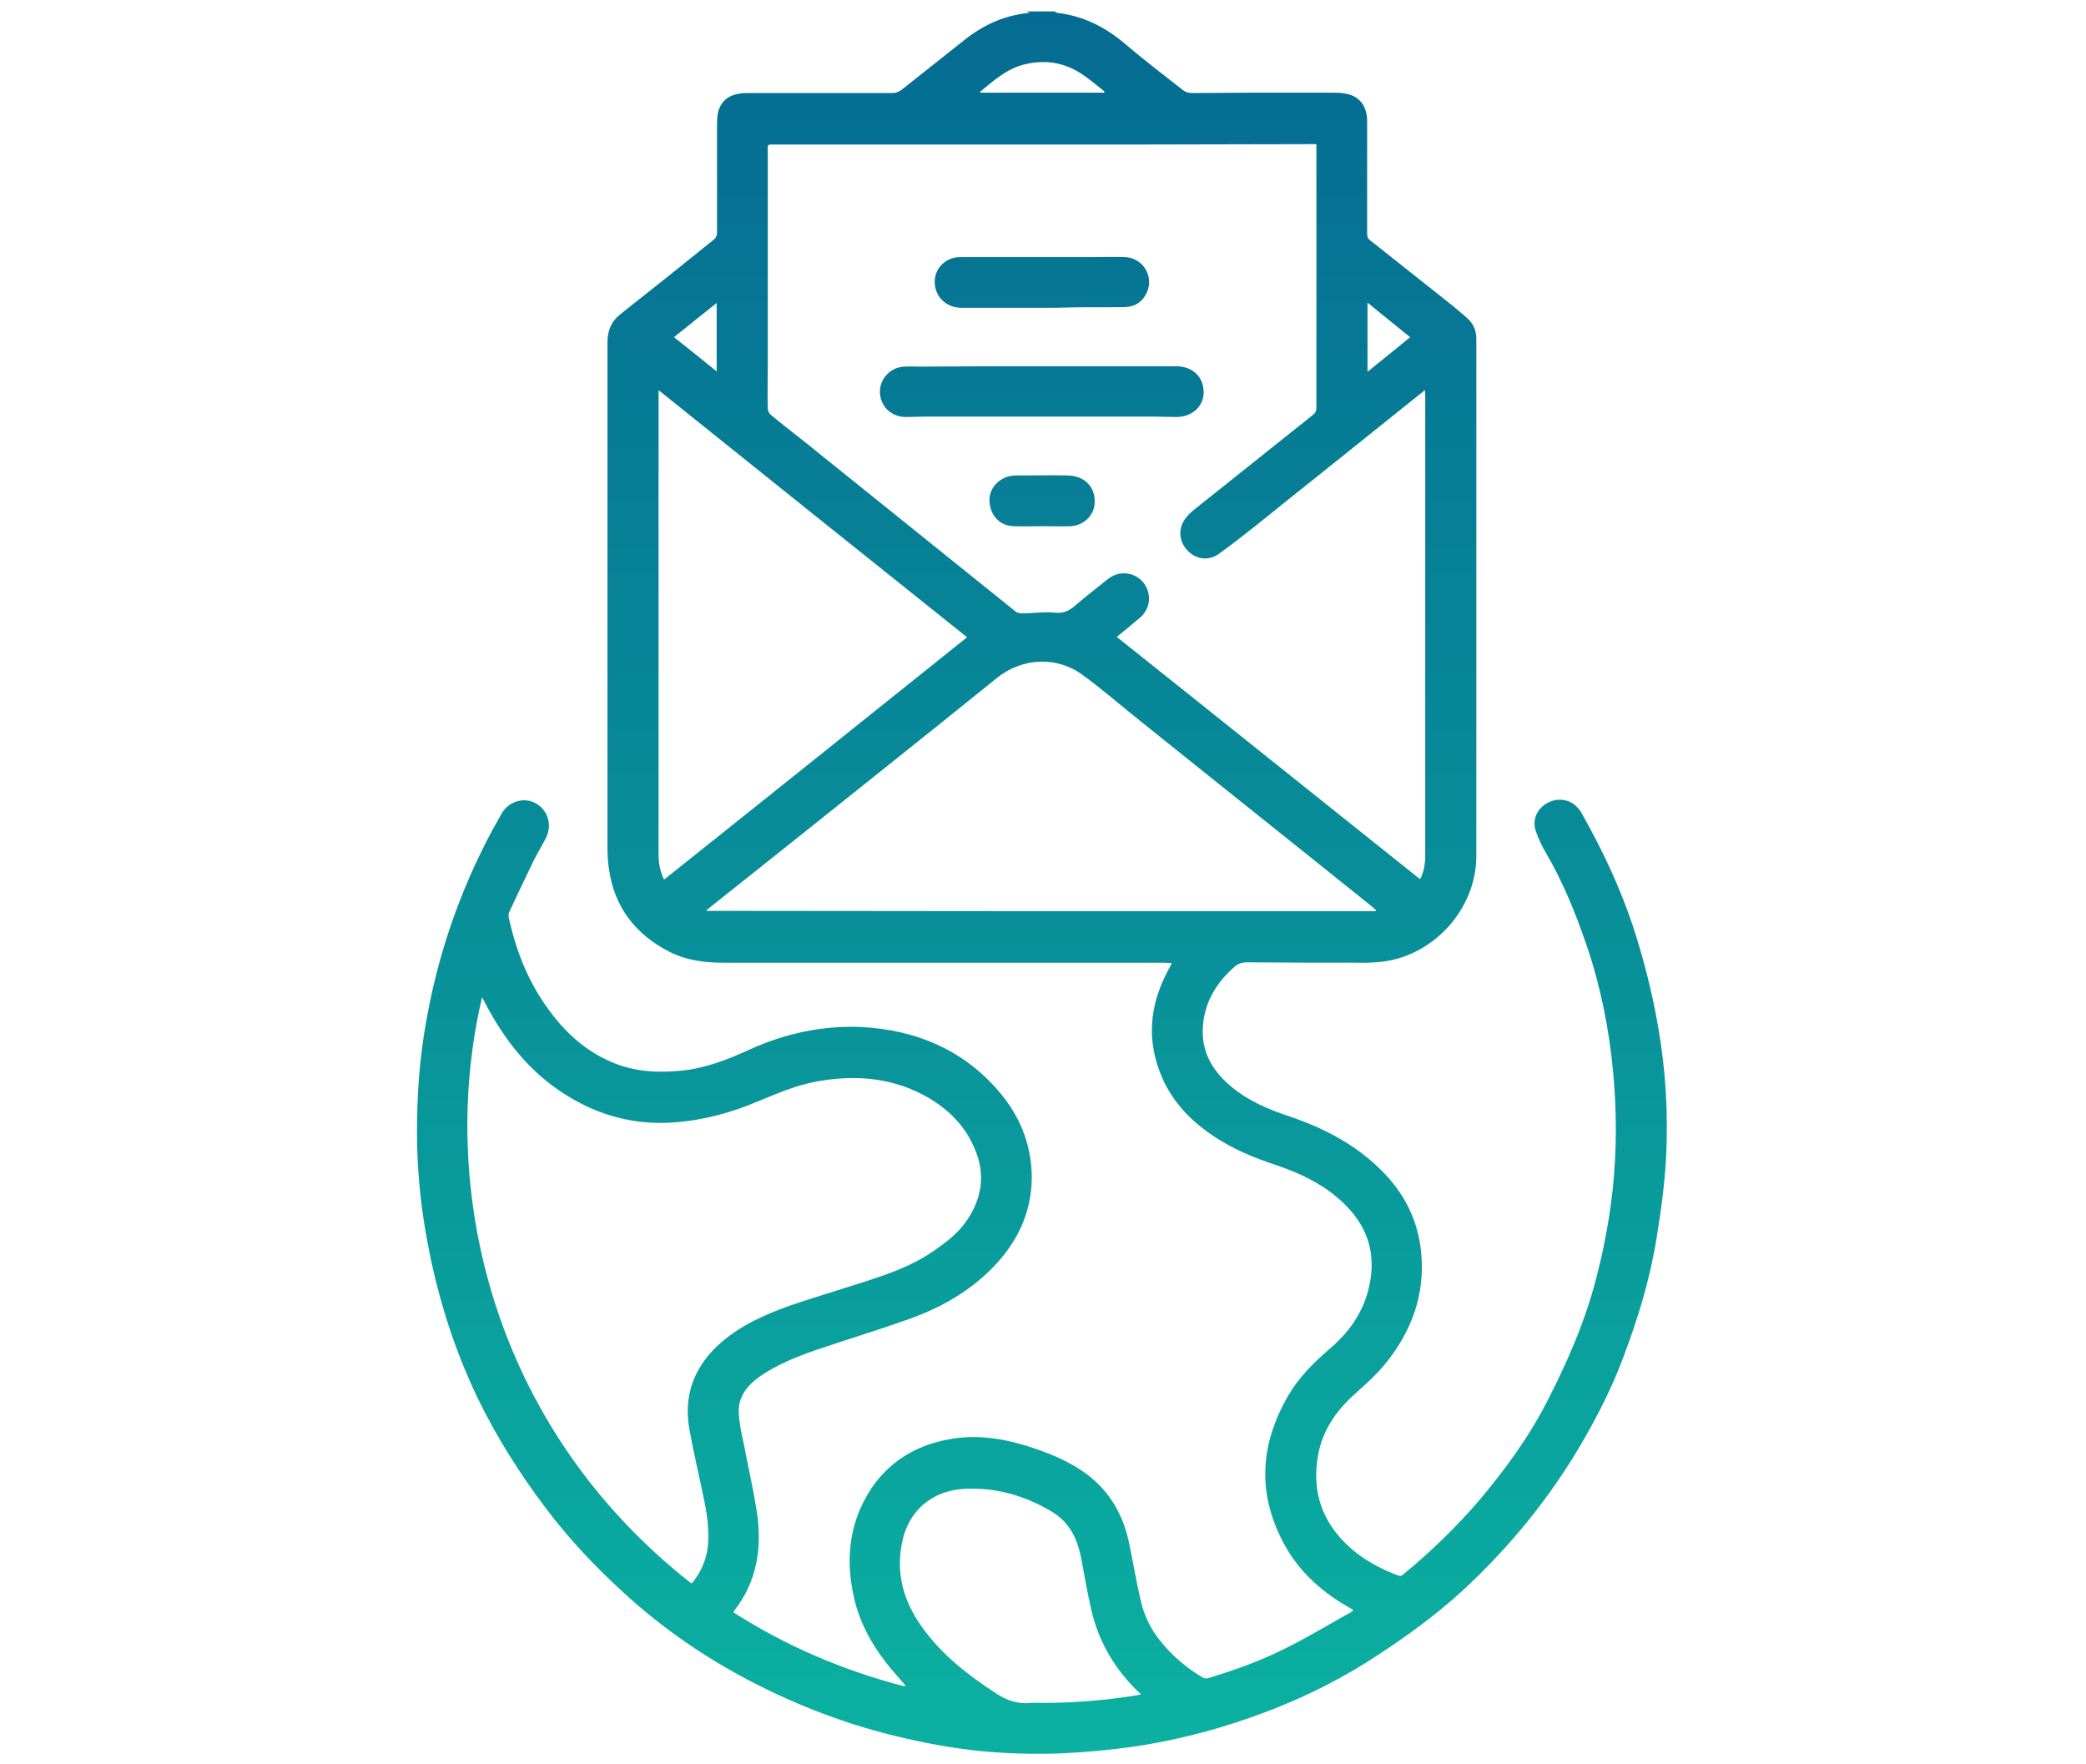 <svg xmlns="http://www.w3.org/2000/svg" xmlns:xlink="http://www.w3.org/1999/xlink" id="Layer_5" x="0px" y="0px" width="567.3px" height="479.6px" viewBox="0 0 567.3 479.6" style="enable-background:new 0 0 567.3 479.6;" xml:space="preserve"><style type="text/css">	.st0{fill:url(#SVGID_1_);}	.st1{fill:url(#SVGID_00000111895706150189351160000008312599329939742851_);}	.st2{fill:url(#SVGID_00000159437844695388972490000004188804755773818505_);}	.st3{fill:url(#SVGID_00000012458017415487895620000009960388033699090050_);}</style><g>	<linearGradient id="SVGID_1_" gradientUnits="userSpaceOnUse" x1="283.444" y1="3.073" x2="283.444" y2="472.497">		<stop offset="0" style="stop-color:#056B92"></stop>		<stop offset="1" style="stop-color:#0BB0A0"></stop>	</linearGradient>	<path class="st0" d="M286.8,3.1c0.2,0.1,0.5,0.4,0.7,0.4c7,0.8,13,3.8,18.3,8.3c5.2,4.4,10.5,8.5,15.9,12.7  c0.6,0.5,1.5,0.8,2.3,0.8c5.4,0,10.9-0.1,16.3-0.1c7.5,0,15,0,22.5,0c1.3,0,2.6,0.1,3.8,0.4c3.3,0.8,5.2,3.5,5.2,7.3  c0,8.6,0,17.2,0,25.8c0,1.6,0,3.2,0,4.9c0,0.9,0.3,1.4,1,1.9c7.4,5.9,14.8,11.7,22.2,17.6c1.4,1.2,2.9,2.4,4.2,3.6  c1.6,1.5,2.3,3.3,2.3,5.5c0,46.8,0,93.6,0,140.5c0,15.2-12.5,27.7-26.3,28.9c-1.2,0.1-2.3,0.2-3.5,0.2c-10.8,0-21.6,0-32.4-0.1  c-1.6,0-2.8,0.4-3.9,1.5c-5,4.5-8.1,10-8.3,16.8c-0.2,6.4,2.8,11.3,7.5,15.3c4.7,4,10.3,6.4,16.1,8.3c9.1,3.1,17.5,7.4,24.5,14.2  c6.5,6.3,10.4,13.7,11.3,22.8c1.1,11.5-2.6,21.4-9.7,30.2c-2.6,3.2-5.7,5.9-8.8,8.7c-4.8,4.4-8.3,9.6-9.5,16  c-2,10.8,1.5,19.6,10,26.5c3.5,2.8,7.4,4.8,11.6,6.4c0.8,0.3,1.2,0.1,1.7-0.4c7.4-6.1,14.2-12.7,20.4-19.9  c7.1-8.4,13.6-17.3,18.6-27.1c5.5-10.7,10.3-21.7,13.3-33.4c2.1-8,3.6-16.1,4.5-24.3c1.1-10.6,1.1-21.2,0.1-31.8  c-1.1-11.7-3.4-23.2-7.2-34.4c-3-8.7-6.4-17.2-11.1-25.2c-1.1-1.9-2.1-4-2.8-6.1c-0.9-2.9,0.4-5.8,3-7.3c2.6-1.6,5.9-1.3,8,0.7  c0.8,0.7,1.4,1.6,1.9,2.6c5.4,9.6,10.1,19.6,13.6,30.1c2.9,8.9,5.2,17.9,6.8,27.1c2.1,11.8,2.8,23.8,2.2,35.7  c-0.4,7.4-1.4,14.8-2.6,22.1c-1.8,11.2-5.1,21.9-9.1,32.5c-2.9,7.7-6.6,15.1-10.7,22.2c-8.9,15.5-20,29.1-33.1,41.2  c-7,6.4-14.7,12-22.6,17.2c-9.2,6.1-19,11.1-29.3,15.1c-12.1,4.7-24.6,8.1-37.5,10c-6.4,0.9-12.8,1.5-19.2,1.8  c-7.5,0.3-14.9,0.1-22.3-0.6c-8-0.8-15.8-2.3-23.6-4.2c-14.7-3.6-28.7-9.2-42-16.4c-11.3-6.2-21.8-13.6-31.3-22.3  c-7.8-7.1-15-14.7-21.4-23.2c-7-9.3-13.3-19.2-18.4-29.7c-6.9-14.3-11.5-29.4-14.2-45.1c-1.6-9.1-2.4-18.4-2.4-27.6  c0-10,0.7-20,2.5-29.9c2.9-16.6,8.1-32.4,15.6-47.4c1.5-3.1,3.2-6.1,4.9-9.1c1.9-3.4,6-4.6,9.2-2.9c3.3,1.8,4.6,5.7,3,9.2  c-1.1,2.3-2.5,4.4-3.6,6.7c-2.2,4.6-4.4,9.2-6.6,13.9c-0.1,0.3-0.1,0.7-0.1,1c1.9,8.9,5.1,17.3,10.5,24.8  c4.6,6.5,10.3,11.8,17.7,14.9c5.9,2.5,12,2.9,18.4,2.3c6.7-0.6,12.9-3,19-5.8c9.7-4.4,20-6.6,30.6-6.1c14.4,0.8,27.1,6,36.8,17.1  c5.9,6.7,9.2,14.6,9.3,23.6c0,9.8-4,18-10.8,24.9c-6.6,6.7-14.7,11.1-23.4,14.1c-8.2,2.9-16.5,5.4-24.7,8.2  c-5.2,1.8-10.3,3.9-14.9,7c-3.4,2.4-6,5.4-5.9,9.8c0.1,2.8,0.7,5.6,1.3,8.3c1.2,6.2,2.6,12.4,3.6,18.6c1.5,9.8,0.2,19.1-6.2,27.2  c0,0.1,0,0.1-0.1,0.4c14.4,9.2,29.9,15.8,46.5,20.1c0.1-0.1,0.1-0.2,0.2-0.3c-0.7-0.8-1.4-1.6-2.1-2.4c-5.5-6.2-9.9-13-11.8-21.2  c-2.1-9.1-1.7-18,2.6-26.4c5-9.7,13.1-15.2,23.8-17c8.3-1.4,16.3,0.3,24.1,3.1c3.9,1.4,7.7,3.1,11.2,5.4c7.1,4.7,11.2,11.3,13,19.5  c1.1,5.1,1.9,10.3,3.1,15.4c0.9,4.3,2.7,8.2,5.5,11.6c3.2,4,7.1,7.3,11.5,9.9c0.3,0.2,0.9,0.3,1.3,0.2c7.4-2.2,14.6-4.8,21.5-8.3  c6-3,11.8-6.5,17.7-9.8c0.1-0.1,0.2-0.2,0.5-0.4c-0.5-0.3-1-0.7-1.5-0.9c-6.7-3.9-12.4-8.8-16.4-15.4c-8.3-14-8-28,0.1-42  c2.9-5,6.9-9,11.2-12.7c5.1-4.3,8.9-9.5,10.6-16c2.7-10.3-0.5-18.7-8.6-25.4c-4.9-4.1-10.6-6.7-16.6-8.7c-5.9-2-11.6-4.3-16.8-7.8  c-6.2-4.1-11.3-9.4-14.2-16.3c-4.1-9.7-3.3-19.2,1.6-28.5c0.4-0.7,0.7-1.4,1.2-2.3c-0.8,0-1.4-0.1-2.1-0.1c-9,0-18,0-26.9,0  c-31,0-62,0-93,0c-5,0-9.9-0.6-14.5-2.9c-9.3-4.7-15.1-12.1-16.6-22.6c-0.3-2-0.4-4.1-0.4-6.1c0-45.7,0-91.4,0-137.1  c0-3.3,1.1-5.8,3.7-7.8c8.5-6.7,16.9-13.4,25.3-20.2c0.4-0.3,0.8-1.1,0.8-1.6c0-9.6,0-19.3,0-28.9c0-1.4,0-2.9,0.3-4.2  c0.8-2.8,2.7-4.4,5.5-4.9c0.9-0.2,1.9-0.2,2.9-0.2c13.1,0,26.1,0,39.2,0c0.7,0,1.6-0.4,2.2-0.8c5.8-4.6,11.6-9.2,17.4-13.8  c5.1-4,10.8-6.6,17.5-7.2c-0.4-0.2-0.6-0.3-0.8-0.4C281.7,3.1,284.2,3.1,286.8,3.1z M358,39.2c-0.4,0-0.6,0-0.8,0  c-15.8,0-31.6,0.1-47.4,0.1c-33.3,0-66.7,0-100,0c-0.8,0-1.1,0.2-1,1c0,0.2,0,0.5,0,0.7c0,19.4,0,38.9,0,58.3c0,3.9-0.1,7.9,0,11.8  c0,0.6,0.4,1.4,0.8,1.7c4.6,3.8,9.4,7.4,14,11.2c17.5,14.1,35.1,28.2,52.6,42.3c0.4,0.3,1.1,0.5,1.7,0.5c3,0,6-0.5,8.9-0.2  c2.4,0.3,4-0.5,5.7-2c2.9-2.5,5.9-4.8,8.9-7.2c3.1-2.4,7.3-1.8,9.6,1.1c2.3,3,1.9,7-1,9.5c-2.1,1.8-4.2,3.5-6.3,5.2  c27.5,21.9,54.9,43.9,82.5,65.9c1.1-2.1,1.4-4.3,1.4-6.5c0-41.7,0-83.4,0-125.1c0-0.4,0-0.8-0.1-1.4c-2.1,1.7-4,3.2-6,4.8  c-13.4,10.8-26.9,21.5-40.3,32.3c-3.3,2.6-6.6,5.2-10,7.6c-2.9,1.9-6.4,1.2-8.6-1.5c-2.2-2.6-2.1-6.1,0.1-8.7  c0.8-1,1.8-1.8,2.8-2.6c10.5-8.4,21.1-16.8,31.6-25.2c0.7-0.6,0.9-1.1,0.9-2c0-23.4,0-46.9,0-70.3C358,40.2,358,39.8,358,39.2z   M188,430.6c0.2-0.2,0.3-0.2,0.4-0.3c2.5-3.2,4-6.8,4.2-10.9c0.2-4.2-0.4-8.3-1.3-12.4c-1.3-6.3-2.8-12.5-3.9-18.8  c-1.5-9.3,1.7-17,8.7-23.1c5.4-4.7,11.9-7.6,18.6-10c6.7-2.3,13.5-4.3,20.3-6.5c6.5-2.1,12.9-4.3,18.6-8.2c3.5-2.4,7-5,9.4-8.6  c4.2-6.2,5-12.8,2-19.6c-2.8-6.6-7.8-11.2-14-14.5c-9.2-4.8-18.9-5.4-28.9-3.6c-5.5,1-10.6,3.2-15.7,5.3  c-7.3,3.1-14.8,5.2-22.7,5.8c-10.9,0.9-21-1.8-30.2-7.7c-9.6-6.1-16.4-14.8-21.6-24.8c-0.2-0.5-0.5-0.9-0.8-1.5  C119.1,322.1,133,387.4,188,430.6z M374.1,247.8c0-0.1,0.1-0.2,0.1-0.3c-0.3-0.3-0.7-0.6-1-0.9c-20.9-16.8-41.9-33.5-62.8-50.3  c-5.3-4.2-10.4-8.7-15.9-12.7c-7-5.2-16.4-4.8-23.3,0.7c-9.8,7.9-19.6,15.8-29.4,23.6c-16.1,12.9-32.3,25.8-48.4,38.6  c-0.4,0.3-0.8,0.7-1.4,1.2C253,247.8,313.6,247.8,374.1,247.8z M263,173.3c-28-22.4-55.9-44.7-83.9-67.2c0,1.7,0,3.1,0,4.6  c0,37.7,0,75.3,0,113c0,2.9,0,5.8,0,8.7c0,2.3,0.4,4.6,1.5,6.8C208.1,217.3,235.5,195.3,263,173.3z M310.3,460.8  c-0.3-0.4-0.4-0.5-0.5-0.5c-6.4-6.1-10.8-13.4-12.9-22c-1.1-4.7-1.9-9.4-2.8-14.2c-1-5.5-3.2-10.2-8.2-13.1  c-7.4-4.4-15.4-6.6-24-6.1c-8.7,0.6-15,6.2-16.6,14.7c-1.7,8.4,0.5,16,5.4,22.8c5.3,7.5,12.4,13,20,18c3,2,6.1,3.1,9.7,2.7  c0.9-0.1,1.8,0,2.8,0c8.3,0,16.6-0.6,24.8-1.9C308.7,461.1,309.4,461,310.3,460.8z M300.3,25.2c0-0.1,0.1-0.2,0.1-0.3  c-2-1.6-4-3.3-6.1-4.7c-4.9-3.3-10.3-4.1-16-2.6c-4.7,1.2-8.1,4.4-11.7,7.3c0,0,0,0.1,0,0.3C277.8,25.2,289,25.2,300.3,25.2z   M371.9,101.1c4-3.2,7.8-6.3,11.6-9.4c-3.9-3.2-7.7-6.2-11.6-9.4C371.9,88.6,371.9,94.7,371.9,101.1z M194.9,82.4  c-4,3.2-7.8,6.2-11.6,9.3c3.9,3.1,7.7,6.1,11.6,9.3C194.9,94.8,194.9,88.8,194.9,82.4z"></path>			<linearGradient id="SVGID_00000032647640318429760320000014604627311876802221_" gradientUnits="userSpaceOnUse" x1="283.406" y1="2.622" x2="283.406" y2="472.041">		<stop offset="0" style="stop-color:#056B92"></stop>		<stop offset="1" style="stop-color:#0BB0A0"></stop>	</linearGradient>	<path style="fill:url(#SVGID_00000032647640318429760320000014604627311876802221_);" d="M283.3,99.6c12.2,0,24.4,0,36.6,0  c3.8,0,6.7,2.2,7.3,5.6c0.9,4.4-2.3,8.1-7.1,8.2c-1.9,0-3.8-0.1-5.7-0.1c-21.1,0-42.1,0-63.2,0c-1.6,0-3.2,0.1-4.9,0.1  c-3.9,0-6.9-2.9-7-6.7c-0.1-3.7,2.9-6.9,6.7-7c1.3-0.1,2.6,0,3.9,0C261.1,99.6,272.2,99.6,283.3,99.6  C283.3,99.6,283.3,99.6,283.3,99.6z"></path>			<linearGradient id="SVGID_00000087412479126501003220000002395956231493722775_" gradientUnits="userSpaceOnUse" x1="283.405" y1="2.622" x2="283.405" y2="472.046">		<stop offset="0" style="stop-color:#056B92"></stop>		<stop offset="1" style="stop-color:#0BB0A0"></stop>	</linearGradient>	<path style="fill:url(#SVGID_00000087412479126501003220000002395956231493722775_);" d="M283.6,83.7c-7.4,0-14.7,0-22.1,0  c-4.1,0-7.2-2.9-7.3-6.9c-0.1-3.8,3-6.9,7-6.9c11.9,0,23.8,0,35.7,0c3,0,6-0.1,9,0c4.9,0.2,8,5.2,6,9.6c-1.1,2.5-3.1,3.9-5.9,4  c-4.9,0.1-9.9,0-14.8,0.1C288.8,83.7,286.2,83.7,283.6,83.7C283.6,83.7,283.6,83.7,283.6,83.7z"></path>			<linearGradient id="SVGID_00000116940279932569654610000017800928893417887932_" gradientUnits="userSpaceOnUse" x1="283.386" y1="2.622" x2="283.386" y2="472.046">		<stop offset="0" style="stop-color:#056B92"></stop>		<stop offset="1" style="stop-color:#0BB0A0"></stop>	</linearGradient>	<path style="fill:url(#SVGID_00000116940279932569654610000017800928893417887932_);" d="M283.2,143.1c-2.5,0-5,0.1-7.5,0  c-3.8-0.1-6.4-2.9-6.6-6.8c-0.2-3.4,2.5-6.4,6-6.9c0.5-0.1,0.9-0.1,1.4-0.1c4.6,0,9.2-0.1,13.9,0c4.6,0.1,7.6,3.2,7.3,7.6  c-0.2,3.3-3,6-6.5,6.2C288.5,143.2,285.8,143.1,283.2,143.1C283.2,143.1,283.2,143.1,283.2,143.1z"></path></g></svg>